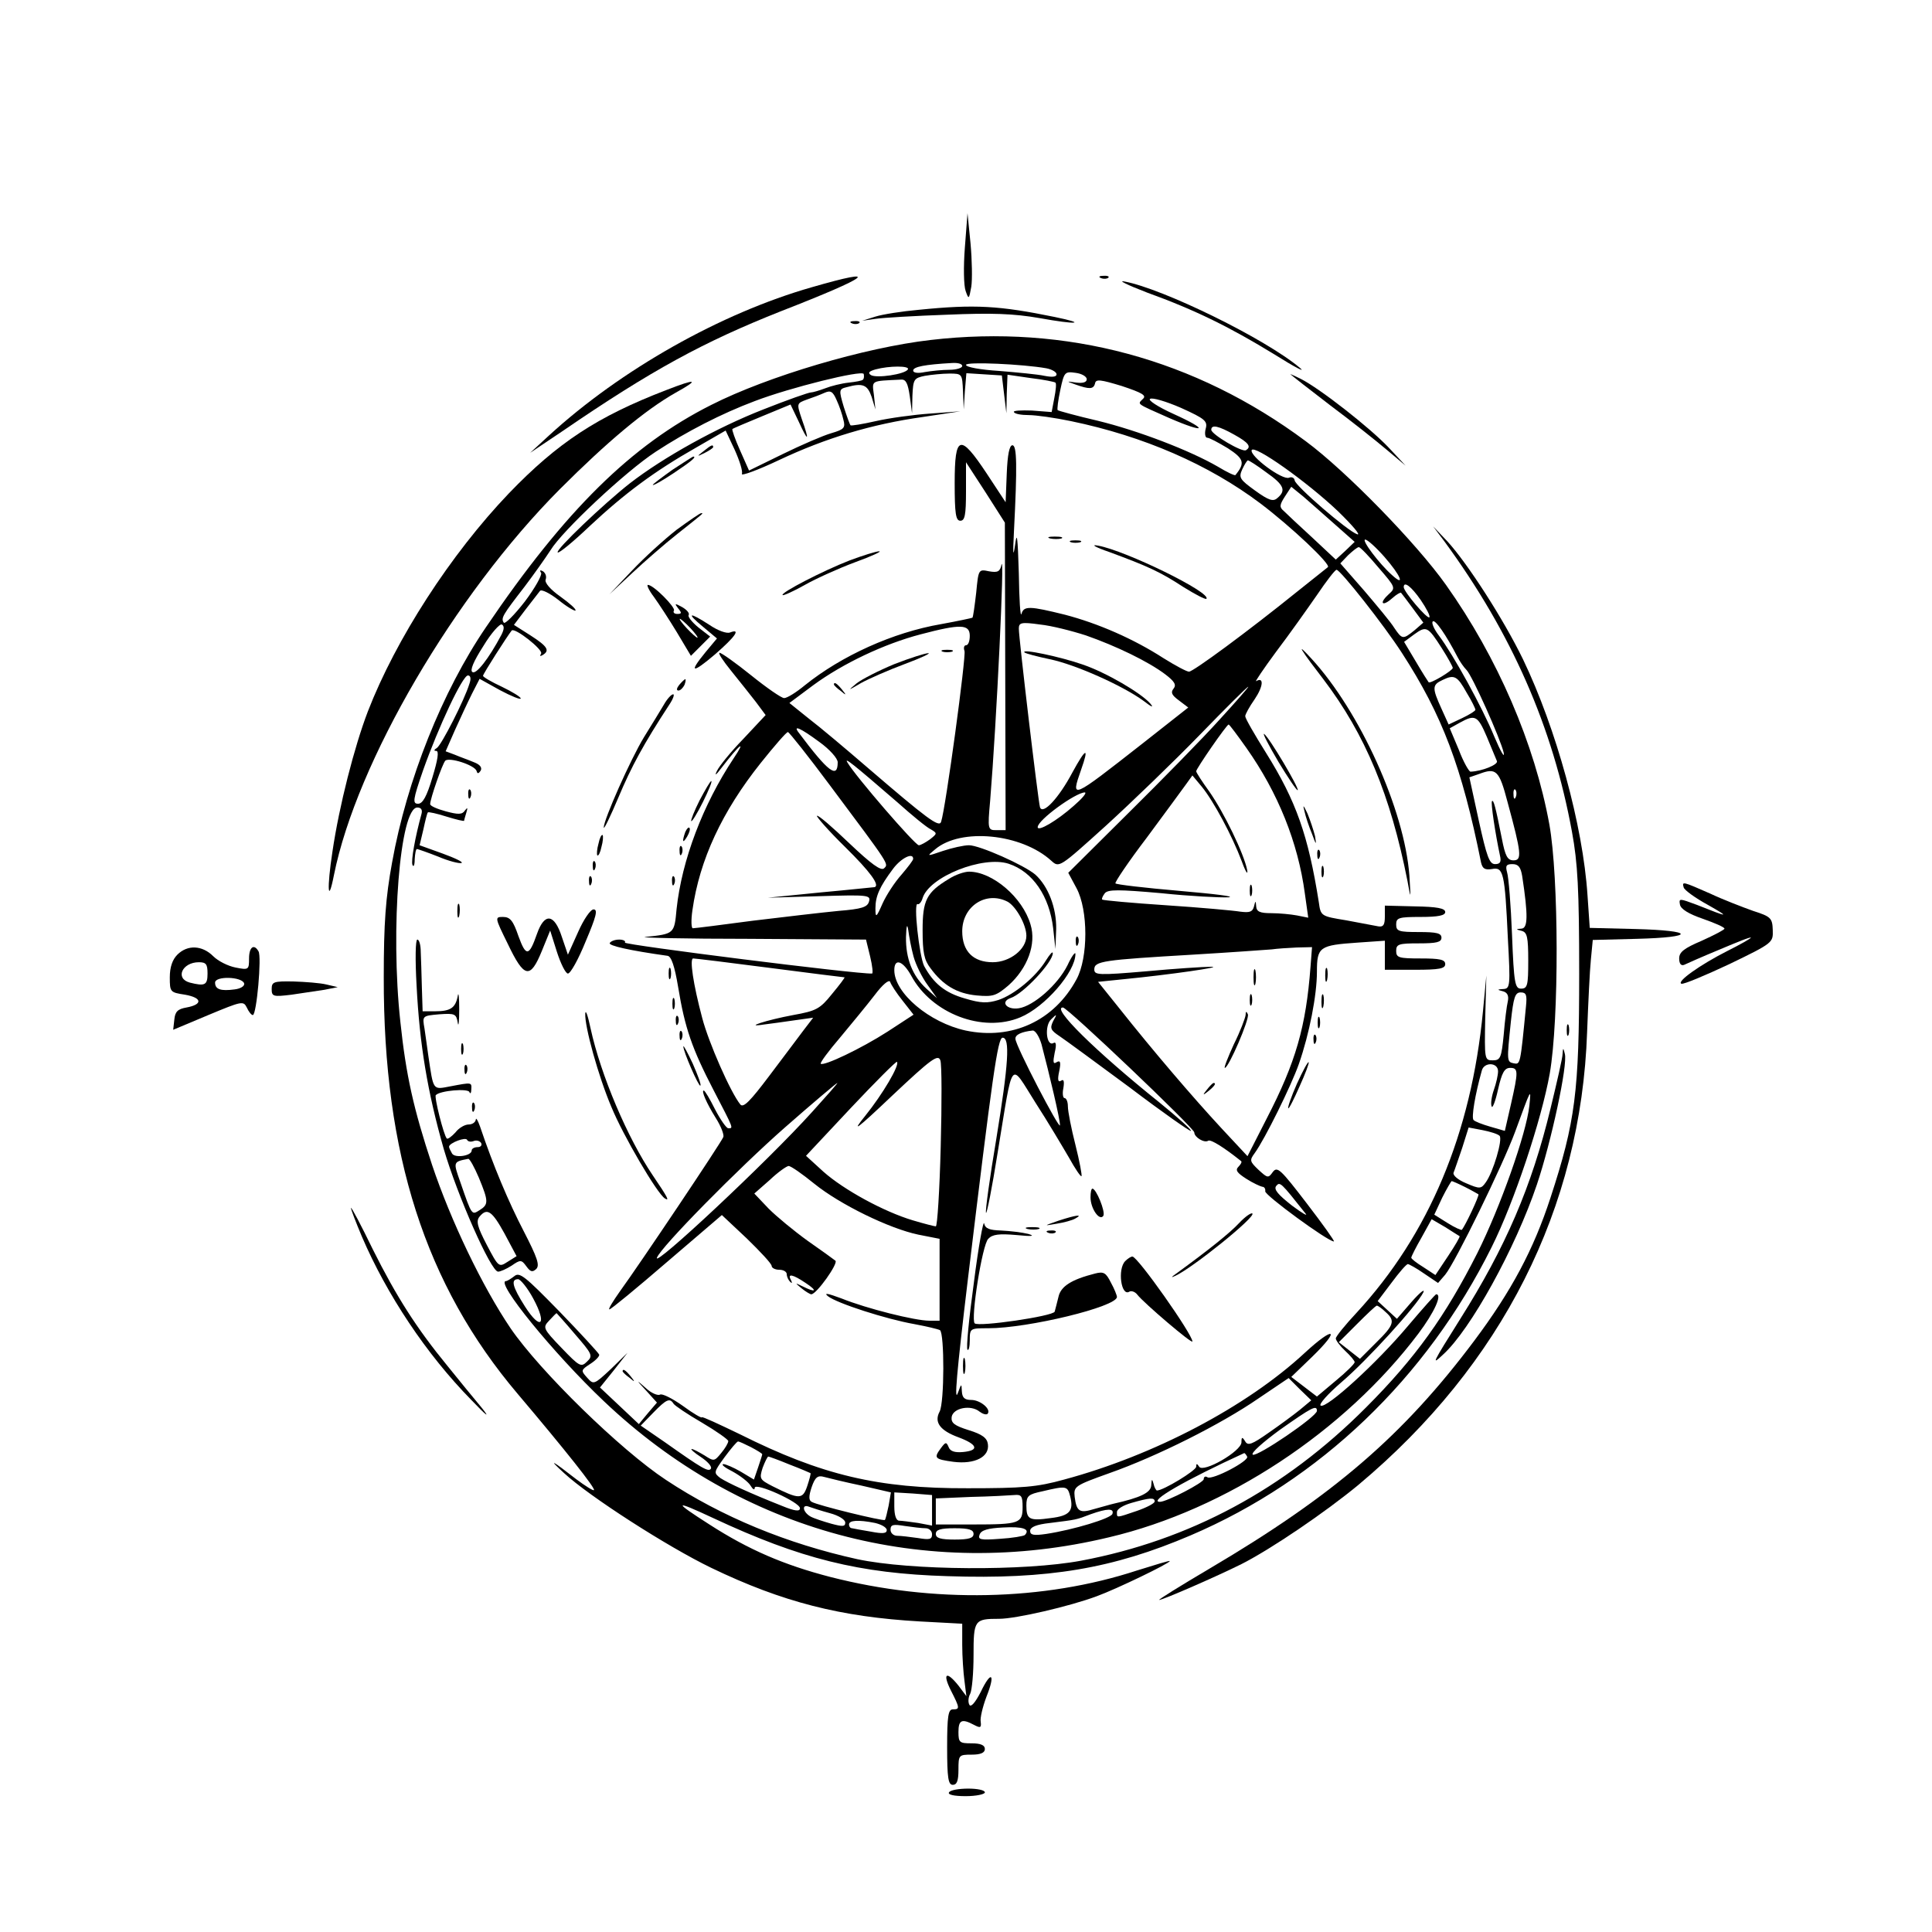 <?xml version="1.0" standalone="no"?>
<!DOCTYPE svg PUBLIC "-//W3C//DTD SVG 20010904//EN"
 "http://www.w3.org/TR/2001/REC-SVG-20010904/DTD/svg10.dtd">
<svg version="1.0" xmlns="http://www.w3.org/2000/svg"
 width="512pt" height="512pt" viewBox="0 0 512 512"
 preserveAspectRatio="xMidYMid meet">
<g transform="translate(0,512) scale(0.1,-0.1)"
fill="#000000" stroke="none">
<path d="M2557 4464 c-4 -51 -3 -101 2 -115 8 -23 9 -23 15 11 3 19 2 71 -2
115 l-8 80 -7 -91z"/>
<path d="M2152 4359 c-242 -69 -507 -219 -697 -393 l-50 -46 85 57 c238 163
375 237 579 318 239 93 270 118 83 64z"/>
<path d="M2918 4383 c7 -3 16 -2 19 1 4 3 -2 6 -13 5 -11 0 -14 -3 -6 -6z"/>
<path d="M3039 4345 c130 -47 222 -93 338 -164 54 -34 85 -50 68 -36 -91 77
-363 210 -465 229 -19 4 7 -9 59 -29z"/>
<path d="M2435 4299 c-45 -4 -96 -12 -115 -18 l-35 -11 35 5 c19 3 105 8 190
11 119 5 176 3 245 -9 99 -18 128 -15 40 3 -147 30 -211 34 -360 19z"/>
<path d="M2258 4263 c7 -3 16 -2 19 1 4 3 -2 6 -13 5 -11 0 -14 -3 -6 -6z"/>
<path d="M2466 4219 c-174 -20 -431 -96 -581 -172 -211 -106 -387 -279 -597
-589 -116 -170 -210 -406 -249 -624 -17 -93 -22 -160 -22 -304 -1 -468 110
-815 355 -1104 127 -150 207 -251 202 -255 -2 -2 -23 11 -47 29 -64 50 -77 57
-32 16 67 -62 274 -195 390 -251 189 -91 343 -130 553 -142 l112 -6 0 -56 c0
-31 3 -74 6 -96 l5 -40 -21 28 c-32 40 -43 33 -20 -13 24 -47 24 -50 5 -50
-12 0 -15 -18 -15 -100 0 -82 3 -100 15 -100 11 0 15 11 15 40 0 39 1 40 35
40 24 0 35 5 35 15 0 10 -11 15 -35 15 -32 0 -35 2 -35 30 0 32 9 36 41 19 17
-9 20 -8 18 8 -2 10 5 39 15 66 25 62 13 72 -15 13 -15 -29 -26 -41 -30 -34
-4 7 -3 20 2 29 5 10 9 56 9 102 0 94 2 97 68 97 44 0 187 33 259 60 52 19
193 87 193 93 0 2 -39 -10 -87 -25 -247 -81 -540 -87 -813 -17 -123 32 -216
72 -320 139 -97 62 -95 66 10 17 231 -108 387 -147 621 -154 267 -9 438 20
644 108 342 146 625 416 798 764 60 120 132 337 154 460 25 144 24 521 -1 660
-39 214 -137 442 -274 635 -78 110 -265 302 -372 381 -293 218 -634 310 -994
268z m84 -69 c0 -5 -15 -10 -34 -10 -18 0 -48 -3 -65 -6 -19 -4 -31 -2 -31 4
0 10 31 16 103 20 15 1 27 -2 27 -8z m223 -6 c15 -3 27 -10 27 -16 0 -7 -12
-8 -32 -4 -18 4 -72 9 -120 13 -49 3 -88 10 -88 16 0 9 151 2 213 -9z m-367
-3 c-8 -13 -83 -24 -98 -15 -9 6 -5 10 12 15 37 10 92 10 86 0z m-119 -27 c-2
-3 -20 -6 -38 -8 -19 -2 -47 -9 -62 -15 -16 -6 -33 -11 -38 -11 -6 0 -63 -20
-126 -45 -123 -48 -265 -127 -354 -196 -70 -55 -198 -177 -191 -183 3 -3 41
28 85 70 92 86 171 145 282 208 l78 45 24 -51 c13 -29 22 -57 19 -64 -2 -6 42
10 99 37 123 58 245 95 381 114 l99 15 -80 -6 c-44 -3 -109 -12 -144 -20 -35
-8 -66 -13 -67 -11 -2 2 -10 24 -18 49 -13 44 -13 47 8 52 43 12 55 6 66 -26
l10 -33 -4 38 c-5 40 -10 37 72 41 13 1 18 -10 23 -44 l6 -45 1 46 c2 44 4 47
33 53 17 3 47 6 65 6 34 0 34 -1 36 -47 l2 -48 3 48 4 48 47 -3 47 -3 6 -50 6
-50 1 51 2 51 62 -9 c34 -4 63 -10 65 -12 3 -2 1 -21 -3 -41 l-7 -37 -52 4
c-29 1 -51 0 -48 -4 2 -5 20 -8 39 -8 19 0 69 -7 112 -16 193 -40 365 -115
502 -218 82 -62 188 -162 179 -169 -2 -2 -38 -30 -79 -63 -135 -109 -278 -214
-289 -214 -6 0 -36 16 -68 36 -79 51 -173 92 -261 115 -93 23 -109 24 -115 2
-3 -10 -6 38 -7 107 -3 99 -5 114 -10 75 -5 -34 -6 -23 -3 35 9 176 8 230 -4
230 -8 0 -13 -25 -15 -75 l-3 -76 -50 76 c-71 107 -85 103 -85 -25 0 -82 3
-100 15 -100 12 0 15 15 15 78 l0 77 52 -80 51 -80 1 -407 1 -408 -24 0 c-23
0 -24 1 -17 78 17 207 39 666 30 625 -4 -18 -10 -21 -33 -17 -28 6 -28 5 -34
-57 -4 -34 -8 -64 -10 -66 -2 -1 -39 -9 -83 -17 -128 -22 -264 -84 -361 -162
-23 -19 -47 -34 -55 -34 -7 0 -46 27 -87 60 -41 33 -79 60 -84 60 -5 0 9 -21
30 -47 22 -27 51 -64 66 -83 l26 -35 -59 -63 c-33 -34 -64 -72 -70 -85 -7 -14
-3 -12 12 8 49 64 67 77 32 25 -81 -122 -137 -269 -151 -399 -6 -66 -6 -66
-83 -74 -19 -2 105 -5 275 -5 l310 -2 11 -45 c6 -25 8 -45 5 -45 -39 -2 -658
76 -655 82 3 4 -4 8 -15 8 -11 0 -22 -4 -25 -9 -5 -7 53 -20 153 -34 10 -1 19
-28 28 -82 18 -110 37 -164 94 -274 54 -104 53 -101 39 -101 -5 0 -21 23 -35
50 -14 28 -27 50 -30 50 -7 0 7 -33 32 -73 14 -22 22 -44 20 -50 -5 -14 -223
-339 -274 -409 -19 -27 -32 -48 -28 -48 4 0 72 56 152 125 l146 125 66 -62
c36 -35 66 -67 66 -73 0 -5 9 -10 20 -10 11 0 20 -5 20 -12 0 -6 4 -15 9 -20
5 -5 6 -3 2 5 -10 18 5 15 39 -8 32 -21 28 -27 -8 -9 -21 10 -21 10 -3 -5 11
-9 23 -16 26 -16 14 0 72 82 64 89 -5 4 -38 28 -74 53 -36 26 -82 64 -103 85
l-38 40 41 36 c22 21 45 37 50 37 6 0 36 -21 68 -47 68 -55 199 -119 276 -135
l56 -11 0 -108 0 -109 -27 0 c-38 0 -166 32 -233 59 -35 13 -48 16 -36 6 24
-19 155 -61 229 -74 32 -6 62 -13 68 -16 12 -8 12 -192 -1 -216 -15 -28 1 -50
50 -68 51 -19 56 -35 12 -39 -22 -2 -34 2 -38 13 -6 14 -8 14 -20 -2 -20 -27
-18 -30 33 -37 56 -7 96 13 91 47 -2 16 -15 26 -51 37 -38 12 -47 19 -45 35 4
24 51 33 74 14 8 -6 17 -9 21 -6 11 12 -19 37 -43 37 -18 0 -24 6 -25 23 -1
21 -1 21 -10 -3 -11 -32 -4 50 26 300 65 539 79 640 92 640 20 0 16 -68 -17
-270 -17 -101 -29 -188 -27 -194 2 -5 16 66 31 160 42 255 31 241 100 132 33
-51 72 -117 89 -146 16 -29 31 -51 33 -49 2 2 -5 39 -16 83 -11 43 -20 89 -20
102 0 12 -4 22 -9 22 -4 0 -6 12 -3 26 3 19 1 25 -6 20 -8 -5 -10 2 -5 25 5
24 3 30 -7 24 -9 -6 -10 0 -5 25 5 21 4 30 -3 26 -19 -11 -25 46 -6 63 15 15
16 14 5 -5 -9 -19 -7 -24 17 -40 15 -10 98 -71 186 -136 87 -66 160 -117 162
-115 3 2 -35 36 -83 75 -172 138 -288 253 -256 252 12 0 348 -320 348 -331 0
-13 27 -29 37 -22 7 4 42 -18 87 -54 3 -2 -1 -9 -7 -15 -9 -9 -4 -16 21 -32
17 -11 37 -20 42 -21 6 0 9 -6 8 -12 -2 -10 166 -133 182 -133 3 0 -29 45 -72
101 -69 90 -78 99 -90 83 -12 -17 -14 -16 -38 6 -23 22 -24 25 -10 44 27 37
97 179 117 236 28 80 48 183 48 245 0 66 7 70 108 77 l72 5 0 -38 0 -39 80 0
c64 0 80 3 80 15 0 12 -14 15 -65 15 -58 0 -65 2 -65 20 0 18 7 20 60 20 47 0
60 3 60 15 0 12 -13 15 -60 15 -53 0 -60 2 -60 20 0 18 7 20 65 20 47 0 65 4
65 13 0 10 -22 14 -80 15 l-80 2 0 -29 c0 -22 -4 -28 -17 -26 -10 2 -48 9 -85
16 -67 11 -68 11 -73 48 -28 177 -60 268 -140 396 -30 48 -55 91 -55 97 0 5
11 25 25 45 23 34 25 60 4 48 -5 -4 19 32 53 78 35 46 83 114 108 150 25 37
48 67 52 67 10 0 126 -147 173 -220 107 -165 159 -302 210 -556 4 -16 10 -20
29 -17 30 6 34 -9 42 -184 7 -126 6 -133 -12 -134 -17 -1 -17 -2 -1 -6 11 -3
16 -11 13 -26 -3 -12 -8 -52 -11 -89 -6 -62 -9 -68 -29 -68 -22 0 -22 2 -20
113 l3 112 -9 -95 c-31 -324 -143 -591 -335 -799 -30 -32 -55 -63 -55 -68 0
-5 11 -20 25 -33 14 -13 25 -26 25 -30 0 -4 -22 -26 -50 -49 l-50 -42 -34 26
-34 26 56 54 c76 74 58 82 -20 10 -154 -143 -400 -272 -638 -336 -72 -20 -110
-23 -255 -23 -238 -1 -388 35 -604 143 -56 27 -101 48 -101 45 0 -3 -23 10
-50 30 -28 20 -56 34 -61 30 -6 -3 -23 4 -37 17 -27 24 -27 23 1 -7 l28 -31
-24 -28 -24 -29 -52 49 -51 48 37 46 36 46 -44 -43 c-45 -42 -46 -42 -63 -23
-17 19 -17 20 9 37 14 9 24 20 23 24 -2 5 -49 56 -106 115 -90 92 -105 105
-119 93 -9 -7 -19 -13 -22 -13 -30 0 125 -191 259 -318 364 -346 852 -478
1339 -361 310 73 624 280 820 540 42 56 64 104 47 104 -2 0 -35 -37 -74 -83
-83 -99 -217 -221 -232 -212 -6 3 19 31 55 62 67 57 199 202 217 238 5 11 -9
0 -31 -25 l-39 -45 -26 24 -25 23 37 49 c20 27 39 49 43 49 3 0 23 -11 43 -25
l37 -25 19 22 c27 33 152 289 185 378 43 117 43 119 38 70 -8 -74 -77 -269
-138 -391 -84 -166 -164 -278 -295 -409 -216 -217 -468 -352 -755 -406 -150
-28 -452 -26 -593 4 -186 41 -359 112 -507 210 -120 79 -334 288 -412 402 -75
111 -158 284 -208 433 -49 148 -69 237 -84 379 -27 246 -1 568 45 568 10 0 14
-6 11 -17 -17 -62 -28 -124 -24 -135 3 -7 6 -1 6 15 1 15 3 27 6 27 2 0 28 -9
56 -20 28 -12 56 -19 62 -17 6 2 -17 13 -50 25 l-61 22 10 42 c5 23 10 44 12
45 1 2 24 -3 49 -11 26 -8 47 -13 47 -11 0 2 3 12 6 22 4 13 3 14 -4 5 -7 -11
-18 -11 -51 -2 -22 6 -41 14 -41 19 0 14 32 106 40 115 10 10 77 -11 83 -27 2
-8 5 -8 11 1 4 8 -2 16 -18 22 -14 6 -37 14 -51 20 l-24 9 25 57 c14 31 34 74
45 96 l20 39 54 -30 c30 -16 55 -26 55 -22 0 4 -23 18 -50 31 -28 13 -50 26
-50 29 0 5 64 105 76 120 8 9 84 -51 78 -61 -4 -7 -3 -8 4 -4 20 12 13 23 -32
52 l-44 28 31 41 c17 22 34 44 38 49 4 5 26 -6 49 -24 22 -18 43 -30 45 -28 3
3 -15 19 -40 37 -27 19 -42 37 -39 45 3 8 0 17 -7 22 -7 4 -10 3 -5 -4 3 -6
-16 -40 -43 -76 -28 -36 -53 -61 -56 -56 -8 12 -3 20 55 95 25 33 56 77 69 97
31 51 198 208 279 261 81 53 174 101 262 134 94 36 284 83 289 72 1 -6 1 -12
-2 -15z m593 1 c0 -8 -10 -11 -27 -9 -28 4 -28 4 -3 -5 37 -13 48 -13 52 3 2
12 15 10 71 -7 54 -18 66 -25 56 -34 -15 -15 -20 -11 70 -51 97 -42 106 -32
11 11 -42 19 -69 37 -62 40 6 4 43 -7 82 -24 64 -29 71 -35 65 -56 -3 -12 -1
-23 4 -23 6 0 30 -13 55 -28 43 -28 46 -39 20 -71 -2 -2 -23 8 -46 22 -74 43
-212 96 -319 122 -56 13 -103 26 -106 28 -2 2 1 26 7 54 10 47 12 49 40 45 17
-2 30 -10 30 -17z m-645 -107 c6 -22 2 -26 -32 -36 -21 -6 -79 -31 -128 -55
l-90 -44 -24 54 c-13 29 -22 55 -20 56 2 2 38 17 79 34 l75 31 22 -46 c25 -55
29 -52 8 7 -14 42 -14 42 13 52 15 5 36 13 47 18 16 7 22 4 32 -19 7 -15 15
-38 18 -52z m1036 -40 c38 -21 46 -32 31 -41 -9 -7 -92 42 -92 54 0 15 20 10
61 -13z m275 -203 c38 -37 61 -64 51 -61 -25 8 -165 129 -166 143 -1 7 -8 10
-15 7 -18 -7 -104 57 -99 73 6 16 147 -84 229 -162z m-190 103 c47 -33 53 -48
29 -68 -11 -10 -23 -6 -59 20 -40 29 -44 34 -34 56 6 13 13 24 15 24 3 0 25
-14 49 -32z m182 -138 l52 -46 -25 -24 -25 -23 -62 58 c-35 32 -69 64 -76 71
-12 10 -11 16 3 38 l17 26 32 -26 c17 -15 55 -48 84 -74z m131 -86 c43 -49 56
-81 20 -48 -34 30 -82 94 -71 94 6 0 29 -21 51 -46z m-16 -28 c46 -53 46 -54
27 -71 -11 -10 -18 -20 -15 -23 3 -3 14 3 25 13 11 10 22 16 23 14 2 -2 16
-21 31 -41 l28 -38 -23 -20 c-31 -25 -33 -25 -54 6 -9 15 -46 59 -80 99 l-63
72 21 22 c12 11 24 21 28 21 4 0 27 -24 52 -54z m112 -86 c15 -22 26 -43 23
-46 -6 -5 -68 68 -68 80 0 17 20 2 45 -34z m97 -150 c7 -14 18 -29 24 -35 15
-14 91 -184 99 -220 3 -16 -8 3 -25 43 -32 78 -108 216 -147 268 -13 17 -20
34 -16 37 6 7 36 -37 65 -93z m-2533 58 c-34 -64 -67 -106 -77 -99 -7 4 2 27
29 69 21 35 44 60 49 57 7 -4 6 -13 -1 -27z m1549 -2 c80 -28 165 -69 210
-103 25 -19 30 -28 22 -38 -8 -10 -5 -17 14 -31 l25 -19 -122 -96 c-189 -148
-190 -149 -162 -69 22 62 13 59 -23 -7 -36 -68 -79 -114 -86 -92 -5 18 -56
447 -56 473 0 16 6 18 56 11 30 -3 85 -17 122 -29z m-308 -1 c0 -14 -4 -25
-10 -25 -5 0 -7 -7 -4 -15 5 -12 -50 -418 -62 -453 -5 -16 -38 9 -194 143 -58
50 -128 109 -157 131 l-51 41 63 47 c79 58 189 110 285 135 106 28 130 27 130
-4z m1251 -33 c16 -25 29 -49 29 -52 0 -7 -60 -43 -64 -38 -1 1 -17 26 -34 55
l-31 52 27 20 c32 23 36 21 73 -37z m-2577 -94 c-13 -43 -74 -162 -86 -170 -8
-5 -9 -8 -2 -8 8 0 4 -24 -10 -70 -15 -51 -26 -70 -38 -70 -15 0 -14 10 13 88
41 116 105 252 119 252 7 0 9 -8 4 -22z m2643 -24 c13 -21 23 -42 23 -45 0 -3
-16 -13 -35 -22 l-36 -17 -19 42 c-25 55 -25 63 3 76 31 15 39 11 64 -34z
m-655 -71 c-44 -49 -153 -160 -241 -247 l-160 -159 22 -41 c31 -58 31 -184 0
-241 -59 -110 -171 -162 -294 -136 -96 21 -189 99 -189 160 0 33 23 25 45 -15
54 -100 189 -152 289 -110 65 27 146 120 146 168 0 7 -10 -6 -21 -30 -26 -52
-90 -108 -129 -114 -32 -5 -50 17 -22 27 34 11 112 95 112 119 0 6 -8 -3 -18
-19 -26 -43 -84 -91 -126 -105 -29 -9 -46 -9 -89 4 -53 15 -83 40 -108 86 -13
27 -29 171 -17 164 3 -2 10 5 13 16 18 57 160 113 228 91 64 -21 108 -86 118
-171 l6 -55 2 53 c1 56 -21 113 -55 144 -29 25 -148 78 -176 78 -14 0 -45 -7
-69 -15 -44 -15 -44 -15 -21 4 68 58 229 42 308 -30 21 -19 21 -19 145 93 68
62 180 170 248 240 69 71 126 128 129 128 2 0 -32 -39 -76 -87z m708 -45 c12
-29 24 -58 27 -65 4 -9 -39 -27 -70 -28 -4 0 -19 26 -31 58 l-24 57 27 15 c40
22 47 19 71 -37z m-637 -30 c84 -119 137 -251 155 -386 l9 -64 -30 6 c-16 3
-47 6 -68 6 -30 0 -39 4 -40 18 -1 16 -2 16 -6 -1 -4 -14 -12 -16 -36 -13 -18
3 -106 11 -197 17 -91 6 -167 13 -169 15 -2 2 1 9 7 17 9 10 36 10 149 0 76
-8 156 -12 178 -11 22 2 -36 9 -128 17 -93 8 -170 17 -171 20 -2 3 35 58 83
121 47 64 94 127 103 140 l18 25 25 -30 c31 -38 80 -129 106 -198 10 -28 17
-38 14 -22 -9 44 -61 151 -100 207 -19 26 -35 51 -35 54 0 7 81 124 86 124 2
0 23 -28 47 -62z m-1132 16 c28 -20 49 -44 49 -54 0 -45 -25 -26 -103 78 -17
22 4 13 54 -24z m29 -116 c160 -214 155 -207 143 -219 -8 -8 -34 11 -92 66
-45 43 -83 76 -86 73 -2 -2 31 -40 75 -83 67 -66 92 -101 78 -106 -2 0 -66 -7
-143 -14 l-140 -14 136 4 c129 4 137 3 132 -14 -4 -15 -19 -20 -81 -25 -42 -4
-144 -16 -227 -26 -82 -11 -154 -20 -159 -20 -4 0 -5 21 -1 48 19 134 79 262
181 390 36 45 68 82 72 82 4 -1 54 -64 112 -142z m178 -44 c38 -34 78 -67 89
-72 17 -10 17 -11 -2 -26 -11 -8 -25 -16 -30 -16 -10 0 -168 183 -189 219 -10
16 13 -2 132 -105z m1617 1 c37 -136 39 -155 16 -155 -16 0 -22 11 -31 58 -17
86 -22 103 -26 99 -4 -3 9 -88 21 -144 4 -17 1 -23 -13 -23 -15 0 -22 20 -43
115 l-25 115 26 9 c45 17 53 10 75 -74z m22 13 c-3 -8 -6 -5 -6 6 -1 11 2 17
5 13 3 -3 4 -12 1 -19z m-1172 -24 c-44 -39 -95 -69 -95 -56 0 19 101 92 125
92 6 -1 -8 -17 -30 -36z m-425 -140 c0 -4 -14 -22 -31 -42 -18 -20 -40 -54
-50 -76 -17 -39 -19 -39 -19 -13 0 32 11 57 47 105 21 28 53 44 53 26z m1614
-46 c16 -105 15 -138 -2 -139 -16 -1 -15 -2 1 -6 14 -4 17 -16 17 -79 0 -65
-2 -74 -19 -74 -16 0 -19 13 -24 143 -3 78 -9 152 -13 165 -5 18 -2 22 14 22
16 0 22 -8 26 -32z m-1613 -213 c6 -22 23 -56 37 -75 l25 -35 -28 25 c-37 34
-55 80 -54 137 1 30 3 37 6 18 2 -16 8 -48 14 -70z m1052 -27 c-12 -159 -39
-253 -116 -402 l-51 -100 -69 74 c-76 82 -182 206 -270 317 l-57 71 68 7 c123
12 267 33 232 33 -19 0 -97 -5 -172 -12 -128 -11 -138 -10 -138 5 0 22 23 25
260 39 102 6 196 13 210 14 14 2 43 4 66 5 l41 1 -4 -52z m-1433 -3 c107 -14
196 -25 198 -25 2 0 -13 -20 -33 -44 -32 -40 -42 -45 -103 -56 -70 -13 -135
-34 -77 -25 17 2 52 7 80 11 l50 7 -26 -34 c-14 -19 -55 -73 -91 -121 -49 -65
-68 -85 -76 -75 -26 32 -84 164 -101 229 -24 90 -34 158 -24 158 5 0 96 -11
203 -25z m352 -87 l29 -37 -69 -45 c-70 -45 -169 -92 -177 -85 -2 3 21 34 51
69 30 36 72 87 92 113 21 28 38 42 41 35 2 -7 17 -30 33 -50z m1652 -15 c-15
-155 -15 -154 -32 -151 -19 4 -19 5 -8 111 7 64 11 77 26 77 15 0 17 -7 14
-37z m-1284 -100 c21 -80 50 -202 49 -215 0 -15 -118 211 -118 229 -1 11 17
19 46 22 7 0 17 -16 23 -36z m-267 -272 c-3 -116 -9 -211 -13 -211 -3 0 -31 7
-61 16 -77 23 -183 81 -237 129 l-46 42 119 127 c65 69 120 124 122 122 8 -8
-38 -86 -84 -143 -38 -47 -25 -38 72 54 103 97 121 110 127 93 4 -10 4 -114 1
-229z m1477 200 c0 -10 -5 -32 -11 -49 -6 -17 -9 -37 -6 -44 2 -7 10 13 17 45
10 44 17 57 32 57 22 0 22 -9 2 -97 l-16 -70 -38 11 c-21 6 -42 14 -45 18 -6
6 4 67 22 131 6 23 43 22 43 -2z m-1818 -108 c-119 -132 -422 -415 -411 -386
10 28 216 237 339 345 74 65 137 118 139 118 2 0 -29 -35 -67 -77z m1822 -63
c9 -9 -17 -97 -37 -124 -12 -17 -16 -17 -51 -2 -22 9 -36 21 -34 28 3 7 13 37
23 66 l17 54 37 -7 c20 -4 40 -10 45 -15z m-515 -205 c9 -10 -7 -1 -35 20 -37
29 -49 43 -42 52 10 12 12 10 77 -72z m424 69 c18 -9 33 -18 35 -19 3 -3 -35
-84 -44 -94 -1 -2 -19 6 -38 18 l-35 22 21 45 c12 24 24 44 25 44 2 0 18 -7
36 -16z m-15 -130 c2 -1 -12 -25 -30 -52 l-34 -51 -32 21 c-18 11 -32 22 -32
25 0 3 12 27 27 53 l27 49 36 -21 c19 -12 36 -23 38 -24z m-2455 -165 c38 -70
20 -87 -22 -21 -33 52 -38 72 -18 72 6 0 25 -23 40 -51z m2259 -36 c26 -23 23
-34 -25 -81 l-43 -43 -28 22 -28 22 48 48 c27 27 50 49 53 49 2 0 13 -7 23
-17z m-2148 -59 c45 -52 48 -57 32 -72 -16 -16 -20 -14 -68 36 -49 51 -50 54
-33 72 10 11 19 20 20 20 0 0 23 -25 49 -56z m1921 -200 c-16 -13 -54 -41 -83
-61 -44 -31 -55 -35 -62 -23 -8 13 -10 12 -10 -2 0 -24 -101 -82 -112 -65 -6
9 -8 9 -8 0 0 -10 -87 -63 -104 -63 -2 0 -7 8 -9 18 -4 14 -5 13 -6 -4 -1 -20
-29 -33 -100 -49 -9 -2 -32 -9 -51 -14 -39 -12 -47 -7 -52 32 -3 28 0 30 92
63 125 44 295 129 395 198 l80 54 30 -30 30 -29 -30 -25z m-1660 16 c3 -5 37
-28 75 -50 39 -23 70 -45 70 -49 0 -5 -8 -19 -19 -32 -18 -22 -19 -22 -44 -6
-15 9 -30 17 -34 17 -4 0 7 -10 24 -21 18 -12 30 -25 27 -31 -6 -10 -23 0
-122 70 l-64 44 33 34 c35 36 44 40 54 24z m1705 -19 c0 -15 -159 -123 -170
-116 -6 4 27 33 72 66 84 59 98 67 98 50z m-1500 -96 c17 -9 30 -17 30 -19 0
-2 -5 -17 -11 -35 l-11 -32 -35 21 c-19 11 -40 20 -46 20 -7 -1 5 -10 25 -20
20 -11 42 -28 47 -37 6 -10 11 -13 11 -6 0 16 120 -38 120 -54 0 -9 -13 -8
-47 6 -86 34 -144 61 -164 74 -18 14 -18 15 11 55 17 23 33 42 36 42 3 0 18
-7 34 -15z m1315 -25 c7 -11 -92 -63 -105 -55 -6 4 -10 1 -10 -5 0 -9 -98 -60
-116 -60 -33 0 68 58 223 129 1 1 5 -3 8 -9z m-1213 -21 c29 -11 54 -22 56
-23 1 -2 -3 -17 -9 -35 -12 -35 -21 -35 -91 0 -35 18 -36 20 -27 49 6 16 13
30 15 30 2 0 27 -9 56 -21z m191 -56 l78 -18 -6 -35 c-4 -19 -8 -36 -10 -38
-4 -4 -180 39 -194 48 -8 4 -8 15 0 39 9 26 16 32 33 27 11 -3 56 -14 99 -23z
m553 -28 c10 -39 -1 -52 -51 -58 -57 -8 -65 -4 -65 33 0 26 5 30 43 38 63 15
66 14 73 -13z m-366 -37 l0 -41 -37 7 c-21 3 -44 6 -50 6 -8 0 -13 14 -13 38
l0 37 50 -3 50 -4 0 -40z m240 8 c0 -43 -8 -46 -131 -46 l-99 0 0 35 0 34 93
4 c50 1 102 4 115 5 19 2 22 -3 22 -32z m350 15 c0 -5 -21 -16 -47 -25 -56
-19 -53 -19 -53 -3 0 8 17 18 38 24 49 14 62 15 62 4z m-861 -31 c23 -6 41
-17 41 -25 0 -11 -7 -11 -37 -3 -21 6 -46 14 -55 19 -21 12 -24 34 -4 26 8 -3
33 -11 55 -17z m749 -2 c-4 -12 -103 -42 -175 -53 -34 -5 -43 -3 -43 8 0 10
16 17 53 21 71 9 68 8 107 23 45 16 63 16 58 1z m-629 -24 c17 -4 31 -12 31
-19 0 -9 -11 -10 -42 -4 -24 4 -46 8 -50 9 -5 0 -8 5 -8 10 0 11 24 13 69 4z
m134 -14 c9 0 17 -7 17 -16 0 -14 -7 -15 -37 -10 -21 3 -46 6 -55 6 -10 0 -18
7 -18 16 0 14 7 15 38 10 20 -3 45 -6 55 -6z m263 -18 c-4 -3 -33 -8 -66 -10
-52 -4 -59 -2 -54 11 4 12 22 17 62 19 53 3 73 -4 58 -20z m-136 3 c0 -11 -12
-15 -50 -15 -38 0 -50 4 -50 15 0 11 12 15 50 15 38 0 50 -4 50 -15z"/>
<path d="M1864 3924 c-18 -14 -18 -15 4 -4 12 6 22 13 22 15 0 8 -5 6 -26 -11z"/>
<path d="M1782 3875 c-28 -20 -52 -38 -52 -40 0 -3 25 11 55 31 48 32 62 44
52 44 -1 0 -26 -16 -55 -35z"/>
<path d="M1793 3716 c-32 -25 -85 -73 -118 -108 l-60 -63 60 56 c33 31 87 78
120 104 73 58 70 55 63 55 -3 0 -32 -20 -65 -44z"/>
<path d="M2783 3693 c9 -2 23 -2 30 0 6 3 -1 5 -18 5 -16 0 -22 -2 -12 -5z"/>
<path d="M2838 3683 c6 -2 18 -2 25 0 6 3 1 5 -13 5 -14 0 -19 -2 -12 -5z"/>
<path d="M2940 3657 c100 -37 134 -52 195 -92 32 -20 59 -34 62 -32 15 16
-214 128 -287 141 -21 4 -8 -4 30 -17z"/>
<path d="M2252 3635 c-72 -28 -184 -86 -178 -92 2 -2 29 10 59 27 30 17 90 44
133 60 44 16 72 29 64 29 -8 0 -43 -11 -78 -24z"/>
<path d="M1733 3538 c13 -18 41 -61 61 -94 l37 -62 26 26 25 25 -31 24 c-17
14 -29 29 -26 33 3 5 -5 14 -17 21 -20 11 -21 10 -11 -3 10 -12 10 -15 -2 -15
-8 0 -12 4 -9 9 5 8 -54 68 -69 68 -4 0 3 -15 16 -32z m97 -83 c13 -14 21 -25
18 -25 -2 0 -15 11 -28 25 -13 14 -21 25 -18 25 2 0 15 -11 28 -25z"/>
<path d="M1863 3459 l37 -31 -30 -36 c-46 -56 -36 -58 25 -6 54 47 69 69 40
58 -9 -4 -33 5 -55 20 -54 35 -63 33 -17 -5z"/>
<path d="M3452 3395 c7 -12 32 -45 55 -75 111 -146 178 -307 223 -535 9 -50 9
-50 5 15 -13 174 -131 435 -260 575 -20 22 -30 31 -23 20z"/>
<path d="M1800 3305 c-7 -9 -8 -15 -2 -15 5 0 12 7 16 15 3 8 4 15 2 15 -2 0
-9 -7 -16 -15z"/>
<path d="M1759 3252 c-9 -15 -32 -53 -52 -85 -36 -59 -107 -219 -107 -240 0
-7 18 30 39 80 34 81 67 142 135 246 10 15 14 27 10 27 -5 0 -16 -12 -25 -28z"/>
<path d="M3388 3101 c26 -43 49 -77 51 -75 5 4 -76 141 -89 149 -5 3 12 -30
38 -74z"/>
<path d="M1854 2999 c-14 -28 -24 -53 -22 -55 2 -2 16 21 31 51 15 30 25 55
22 55 -3 0 -16 -23 -31 -51z"/>
<path d="M1241 3014 c0 -11 3 -14 6 -6 3 7 2 16 -1 19 -3 4 -6 -2 -5 -13z"/>
<path d="M3457 2970 c3 -14 12 -41 20 -60 11 -30 12 -31 8 -6 -4 16 -13 43
-20 60 -11 23 -13 25 -8 6z"/>
<path d="M1816 2915 c-9 -26 -7 -32 5 -12 6 10 9 21 6 23 -2 3 -7 -2 -11 -11z"/>
<path d="M1586 2884 c-4 -14 -5 -28 -3 -31 3 -2 8 8 11 23 4 14 5 28 3 31 -3
2 -8 -8 -11 -23z"/>
<path d="M1801 2864 c0 -11 3 -14 6 -6 3 7 2 16 -1 19 -3 4 -6 -2 -5 -13z"/>
<path d="M3491 2854 c0 -11 3 -14 6 -6 3 7 2 16 -1 19 -3 4 -6 -2 -5 -13z"/>
<path d="M1571 2824 c0 -11 3 -14 6 -6 3 7 2 16 -1 19 -3 4 -6 -2 -5 -13z"/>
<path d="M3502 2810 c0 -14 2 -19 5 -12 2 6 2 18 0 25 -3 6 -5 1 -5 -13z"/>
<path d="M1561 2784 c0 -11 3 -14 6 -6 3 7 2 16 -1 19 -3 4 -6 -2 -5 -13z"/>
<path d="M1781 2784 c0 -11 3 -14 6 -6 3 7 2 16 -1 19 -3 4 -6 -2 -5 -13z"/>
<path d="M1212 2705 c0 -16 2 -22 5 -12 2 9 2 23 0 30 -3 6 -5 -1 -5 -18z"/>
<path d="M1532 2650 l-27 -60 -16 47 c-20 62 -46 65 -66 8 -21 -60 -29 -61
-49 -6 -14 41 -22 51 -41 51 -22 0 -22 -1 13 -72 43 -90 59 -94 90 -18 l22 54
18 -57 c10 -31 23 -57 29 -57 7 0 28 38 47 85 28 66 33 85 21 85 -8 0 -26 -26
-41 -60z"/>
<path d="M1104 2508 c8 -157 29 -282 72 -433 36 -123 125 -325 144 -325 6 0
22 7 36 16 23 16 26 16 39 -2 11 -15 16 -16 26 -7 10 10 3 30 -33 100 -40 77
-81 174 -116 278 -6 17 -11 24 -11 18 -1 -7 -9 -13 -19 -13 -10 0 -26 -9 -35
-21 -10 -11 -21 -19 -23 -16 -8 8 -34 111 -29 115 12 12 85 18 89 8 2 -6 5 -3
5 7 1 19 2 19 -56 8 -47 -9 -44 -12 -58 82 -3 20 -7 52 -10 71 -6 34 -6 34 39
38 42 3 45 1 49 -22 2 -14 4 2 4 35 0 33 -2 49 -4 35 -6 -31 -19 -40 -60 -40
l-33 0 -2 63 c-1 34 -2 77 -3 95 0 17 -4 32 -9 32 -5 0 -6 -52 -2 -122z m151
-412 c7 3 16 1 20 -5 3 -6 -1 -11 -9 -11 -9 0 -16 -4 -16 -9 0 -14 -44 -21
-52 -8 -4 7 -8 15 -8 18 0 10 45 27 48 18 2 -4 9 -6 17 -3z m14 -97 c26 -63
26 -71 2 -86 -21 -13 -20 -16 -51 74 -19 54 -20 54 21 62 4 0 16 -22 28 -50z
m68 -148 l32 -60 -24 -15 c-23 -15 -24 -14 -55 45 -25 48 -29 63 -19 75 20 24
33 15 66 -45z"/>
<path d="M1772 2540 c0 -14 2 -19 5 -12 2 6 2 18 0 25 -3 6 -5 1 -5 -13z"/>
<path d="M3512 2535 c0 -16 2 -22 5 -12 2 9 2 23 0 30 -3 6 -5 -1 -5 -18z"/>
<path d="M3502 2465 c0 -16 2 -22 5 -12 2 9 2 23 0 30 -3 6 -5 -1 -5 -18z"/>
<path d="M1782 2460 c0 -14 2 -19 5 -12 2 6 2 18 0 25 -3 6 -5 1 -5 -13z"/>
<path d="M1551 2434 c-2 -34 35 -167 69 -247 31 -76 122 -231 142 -243 13 -8
8 2 -32 61 -67 99 -138 266 -165 390 -7 33 -13 51 -14 39z"/>
<path d="M1791 2414 c0 -11 3 -14 6 -6 3 7 2 16 -1 19 -3 4 -6 -2 -5 -13z"/>
<path d="M3492 2410 c0 -14 2 -19 5 -12 2 6 2 18 0 25 -3 6 -5 1 -5 -13z"/>
<path d="M1801 2374 c0 -11 3 -14 6 -6 3 7 2 16 -1 19 -3 4 -6 -2 -5 -13z"/>
<path d="M3481 2364 c0 -11 3 -14 6 -6 3 7 2 16 -1 19 -3 4 -6 -2 -5 -13z"/>
<path d="M1222 2340 c0 -14 2 -19 5 -12 2 6 2 18 0 25 -3 6 -5 1 -5 -13z"/>
<path d="M1811 2347 c-1 -12 41 -108 45 -104 3 2 -7 28 -20 58 -14 30 -25 50
-25 46z"/>
<path d="M3437 2248 c-15 -34 -25 -63 -23 -65 2 -2 15 24 30 58 15 33 26 62
24 64 -2 2 -16 -24 -31 -57z"/>
<path d="M1231 2284 c0 -11 3 -14 6 -6 3 7 2 16 -1 19 -3 4 -6 -2 -5 -13z"/>
<path d="M1251 2184 c0 -11 3 -14 6 -6 3 7 2 16 -1 19 -3 4 -6 -2 -5 -13z"/>
<path d="M2890 1947 c0 -30 24 -64 34 -49 6 11 -19 72 -29 72 -3 0 -5 -10 -5
-23z"/>
<path d="M3284 1879 c-25 -27 -83 -73 -164 -132 -17 -12 -18 -14 -5 -8 47 22
213 156 204 165 -3 3 -19 -8 -35 -25z"/>
<path d="M2805 1885 c-40 -14 -40 -14 -5 -8 19 3 42 9 50 14 22 12 1 9 -45 -6z"/>
<path d="M2581 1722 c-13 -95 -21 -175 -17 -179 3 -3 6 8 6 25 0 32 1 32 49
32 106 0 341 57 341 83 0 4 -7 22 -16 38 -13 26 -19 30 -42 24 -63 -16 -91
-34 -97 -62 -4 -15 -8 -33 -10 -39 -4 -12 -202 -41 -212 -31 -11 11 20 209 36
224 11 12 29 14 75 10 40 -4 51 -3 31 3 -16 4 -49 8 -72 9 -31 1 -42 5 -45 19
-2 9 -15 -61 -27 -156z"/>
<path d="M2723 1863 c9 -2 23 -2 30 0 6 3 -1 5 -18 5 -16 0 -22 -2 -12 -5z"/>
<path d="M2778 1853 c7 -3 16 -2 19 1 4 3 -2 6 -13 5 -11 0 -14 -3 -6 -6z"/>
<path d="M2982 1778 c-21 -21 -11 -95 11 -81 5 3 15 0 21 -8 17 -22 146 -132
146 -124 0 19 -145 225 -159 225 -4 0 -12 -5 -19 -12z"/>
<path d="M2552 1500 c0 -19 2 -27 5 -17 2 9 2 25 0 35 -3 9 -5 1 -5 -18z"/>
<path d="M1650 1486 c0 -2 8 -10 18 -17 15 -13 16 -12 3 4 -13 16 -21 21 -21
13z"/>
<path d="M2715 3391 c3 -3 34 -11 67 -18 68 -14 193 -70 248 -110 22 -17 29
-20 18 -7 -25 28 -117 82 -179 103 -57 20 -164 43 -154 32z"/>
<path d="M2498 3393 c6 -2 18 -2 25 0 6 3 1 5 -13 5 -14 0 -19 -2 -12 -5z"/>
<path d="M2370 3360 c-41 -17 -86 -40 -100 -51 -24 -20 -24 -20 12 1 20 11 72
34 115 50 43 16 71 29 63 29 -8 0 -49 -13 -90 -29z"/>
<path d="M2210 3306 c0 -2 8 -10 18 -17 15 -13 16 -12 3 4 -13 16 -21 21 -21
13z"/>
<path d="M2515 2791 c-60 -36 -70 -57 -70 -136 0 -59 4 -79 21 -101 33 -45 70
-67 122 -72 44 -4 52 -1 85 27 50 45 74 109 58 161 -21 72 -101 140 -163 140
-12 0 -36 -8 -53 -19z m156 -61 c22 -13 49 -61 49 -90 0 -36 -44 -70 -89 -70
-52 0 -81 29 -81 82 0 67 64 108 121 78z"/>
<path d="M2851 2624 c0 -11 3 -14 6 -6 3 7 2 16 -1 19 -3 4 -6 -2 -5 -13z"/>
<path d="M3312 2760 c0 -14 2 -19 5 -12 2 6 2 18 0 25 -3 6 -5 1 -5 -13z"/>
<path d="M3322 2530 c0 -19 2 -27 5 -17 2 9 2 25 0 35 -3 9 -5 1 -5 -18z"/>
<path d="M3312 2470 c0 -14 2 -19 5 -12 2 6 2 18 0 25 -3 6 -5 1 -5 -13z"/>
<path d="M3301 2430 c-1 -8 -14 -43 -31 -77 -16 -35 -27 -63 -24 -63 10 0 66
130 61 142 -4 9 -6 8 -6 -2z"/>
<path d="M3199 2233 c-13 -16 -12 -17 4 -4 16 13 21 21 13 21 -2 0 -10 -8 -17
-17z"/>
<path d="M3420 4128 c3 -3 50 -40 105 -82 55 -41 123 -95 150 -118 l50 -42
-45 48 c-49 52 -183 157 -233 182 -18 9 -30 14 -27 12z"/>
<path d="M1765 4086 c-182 -70 -287 -139 -416 -273 -155 -162 -300 -387 -374
-578 -36 -94 -76 -250 -94 -372 -15 -98 -12 -143 4 -62 60 299 319 742 599
1023 125 125 225 209 306 255 65 36 57 39 -25 7z"/>
<path d="M3828 3685 c178 -243 287 -491 338 -770 15 -82 19 -151 19 -375 0
-314 -10 -392 -76 -594 -45 -138 -104 -248 -202 -379 -188 -251 -373 -410
-700 -603 -78 -46 -139 -84 -135 -84 10 0 156 64 218 95 79 40 223 138 310
210 381 319 590 733 606 1200 3 77 7 163 10 192 l5 52 117 3 c157 4 154 22 -4
26 l-121 3 -6 87 c-12 184 -83 442 -171 625 -52 107 -147 254 -200 312 l-38
40 30 -40z"/>
<path d="M4462 2768 c2 -7 31 -28 64 -46 60 -34 56 -34 -29 0 -46 17 -48 18
-45 1 2 -12 23 -25 61 -38 31 -11 57 -22 57 -26 0 -3 -27 -17 -60 -32 -47 -20
-60 -30 -60 -47 0 -14 5 -20 13 -17 6 3 49 22 95 41 45 19 82 34 82 31 0 -2
-28 -18 -62 -35 -73 -37 -136 -82 -122 -87 6 -2 63 22 127 52 116 56 116 57
115 90 -1 32 -5 36 -52 51 -28 10 -80 30 -114 46 -73 32 -75 33 -70 16z"/>
<path d="M470 2590 c-13 -13 -20 -33 -20 -60 0 -39 1 -40 40 -46 46 -8 48 -26
4 -34 -23 -4 -30 -11 -32 -32 l-3 -27 93 39 c89 37 93 38 102 20 5 -11 12 -20
16 -20 10 0 24 156 15 169 -12 21 -25 11 -25 -19 0 -30 -1 -31 -36 -24 -20 4
-46 17 -59 30 -29 29 -68 31 -95 4z m80 -50 c0 -31 -7 -34 -47 -24 -40 11 -20
54 24 54 19 0 23 -5 23 -30z m97 -26 c2 -7 -9 -14 -25 -16 -37 -5 -52 0 -52
18 0 18 71 16 77 -2z"/>
<path d="M720 2499 c0 -20 4 -21 53 -15 28 4 68 10 87 13 l35 7 -30 7 c-16 4
-56 7 -87 8 -53 1 -58 -1 -58 -20z"/>
<path d="M4152 2390 c0 -14 2 -19 5 -12 2 6 2 18 0 25 -3 6 -5 1 -5 -13z"/>
<path d="M4141 2327 c0 -10 -15 -75 -32 -145 -50 -207 -119 -367 -239 -557
-76 -121 -77 -124 -46 -95 73 66 192 282 249 451 38 113 82 317 74 346 -4 17
-5 17 -6 0z"/>
<path d="M930 1919 c0 -4 13 -38 29 -76 66 -154 171 -312 290 -433 42 -44 51
-50 27 -20 -21 25 -61 74 -90 110 -82 100 -135 183 -198 309 -31 64 -57 113
-58 110z"/>
<path d="M2515 370 c-4 -6 13 -10 44 -10 28 0 51 5 51 10 0 6 -20 10 -44 10
-25 0 -48 -4 -51 -10z"/>
</g>
</svg>